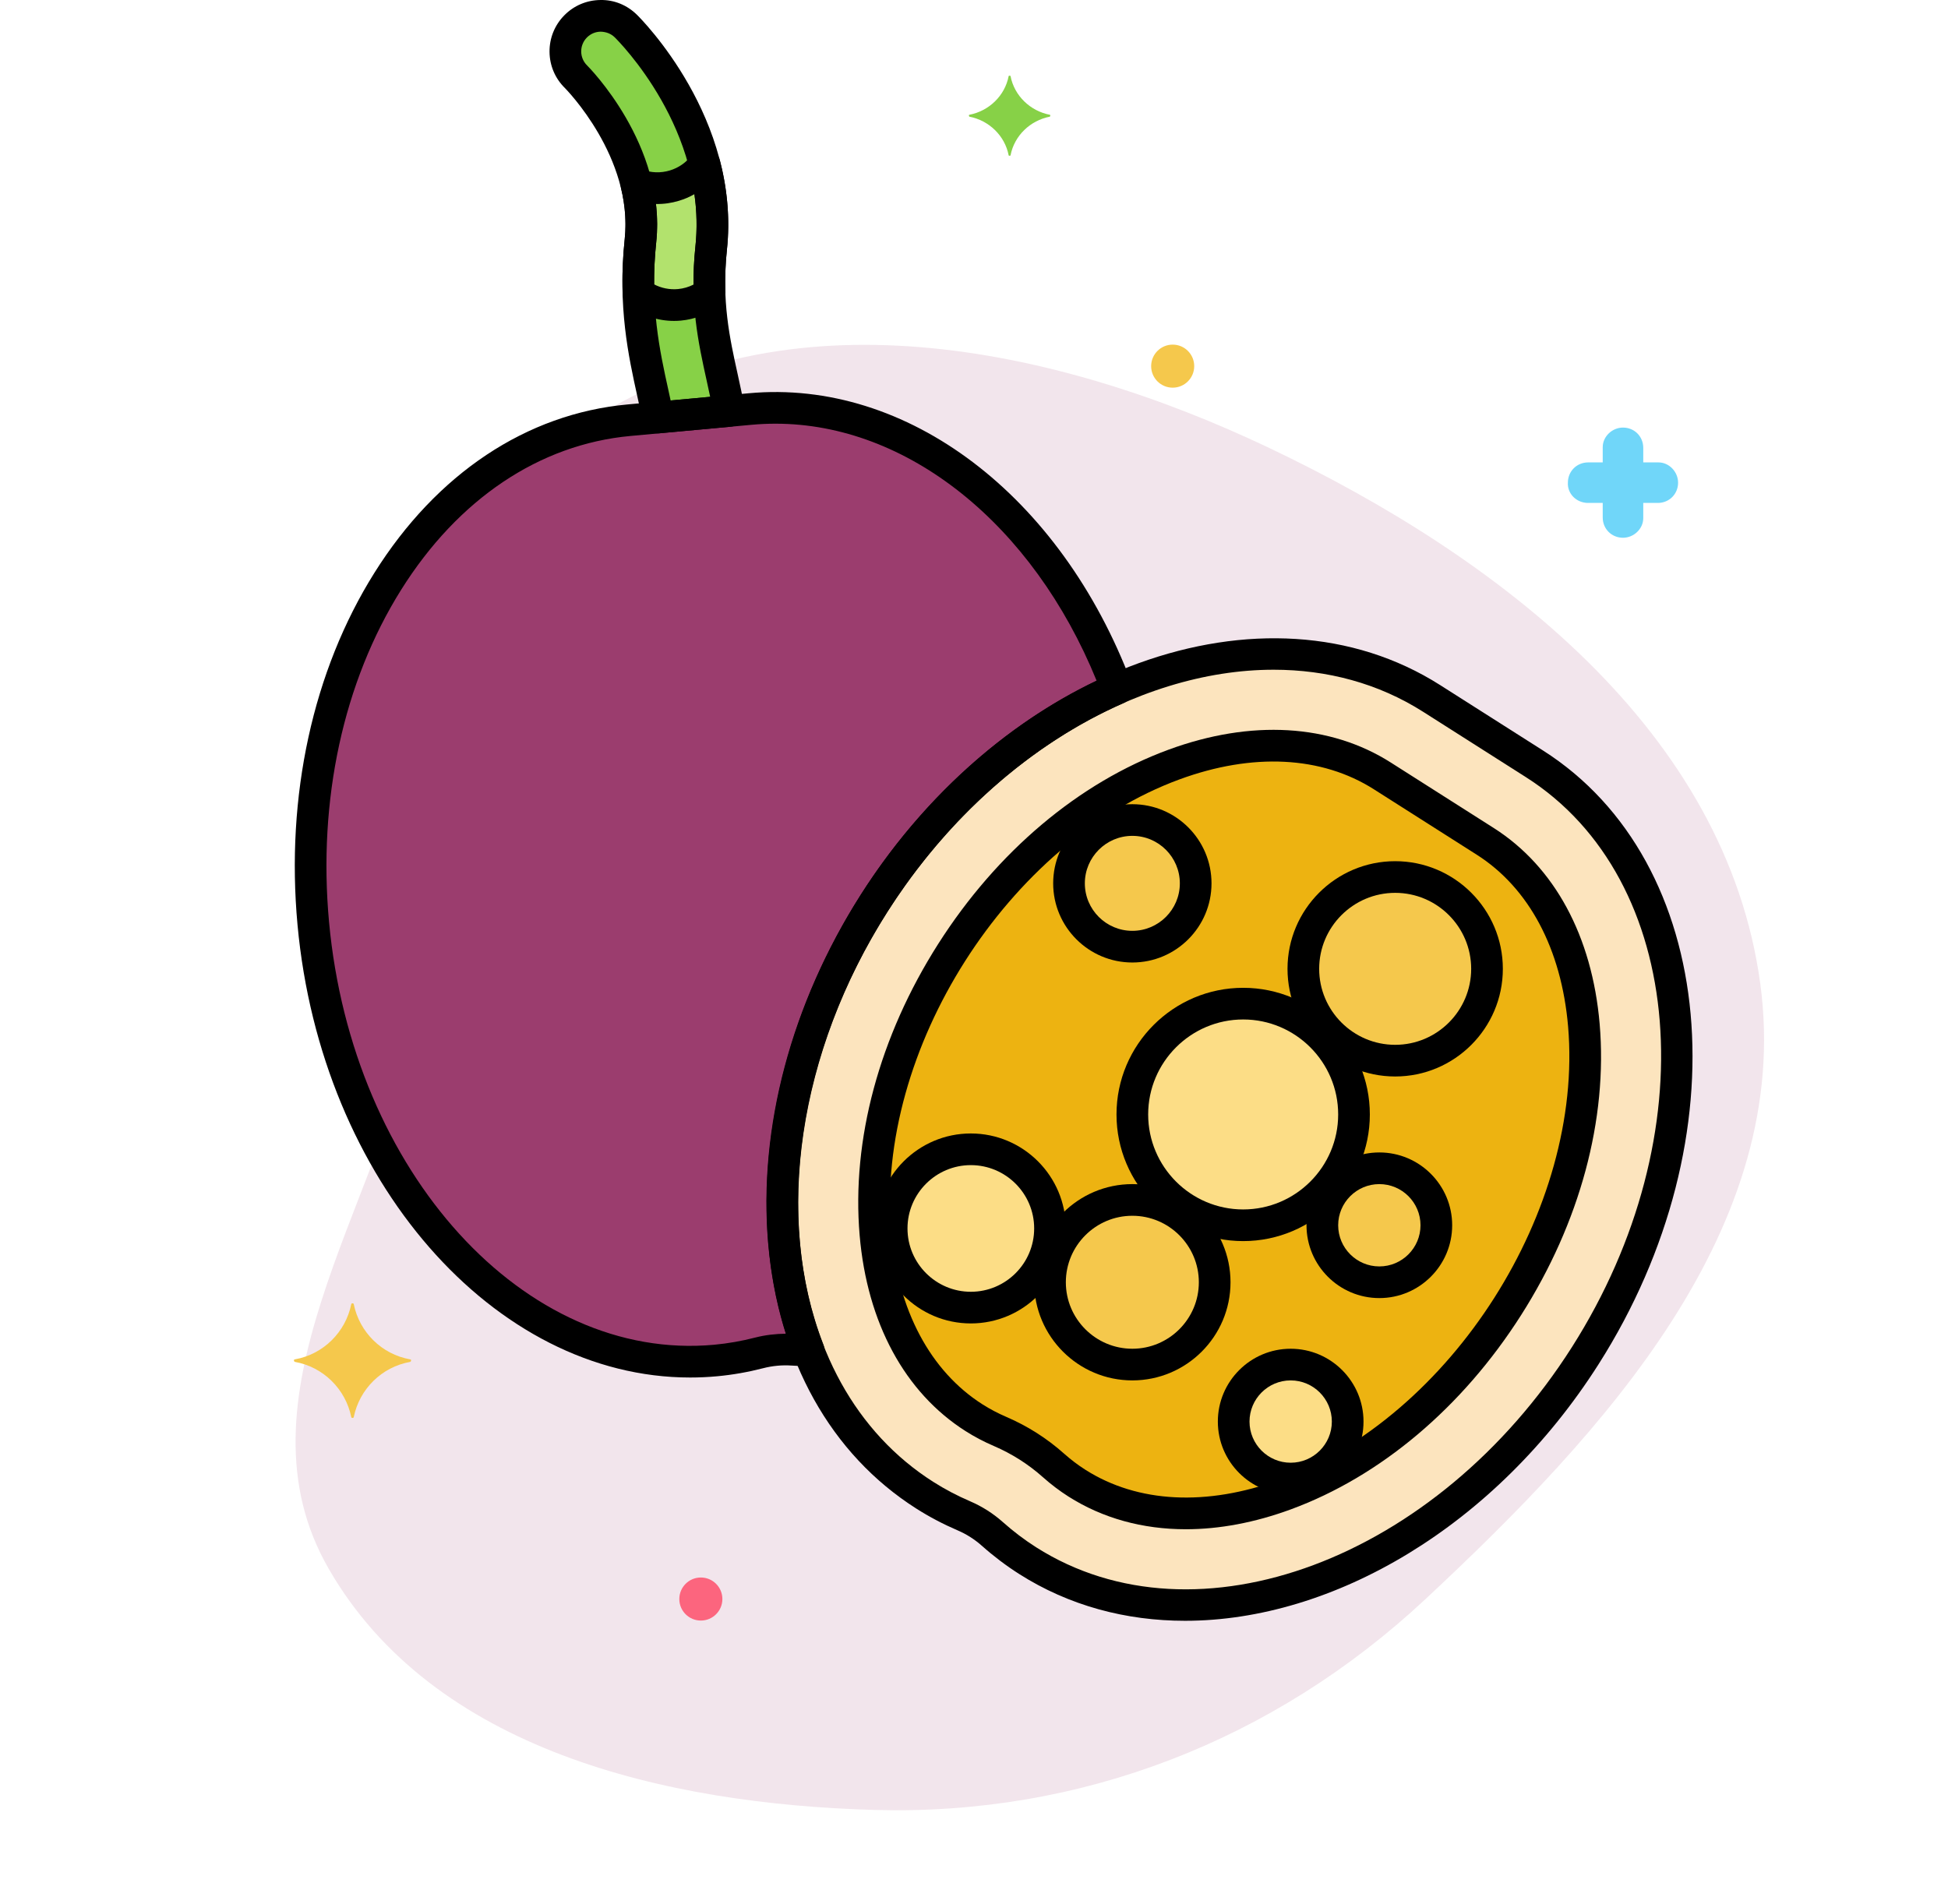 <svg width="489" height="478" viewBox="0 0 489 478" fill="none" xmlns="http://www.w3.org/2000/svg">
<path fill-rule="evenodd" clip-rule="evenodd" d="M318.6 112.464C376.373 139.967 433.286 183.544 441.877 246.996C450.155 308.136 402.871 359.48 357.744 401.576C319.778 436.992 271.368 455.888 219.508 454.429C166.976 452.952 108.692 439.394 82.487 393.834C58.02 351.297 94.462 303.589 105.186 255.669C117.045 202.678 101.701 136.77 146.785 106.518C196.881 72.902 264.174 86.554 318.6 112.464Z" fill="#9B3D6E" fill-opacity="0.13"/>
<path d="M263.532 28.817C258.604 27.863 254.629 24.048 253.675 19.119C253.675 18.96 253.198 18.96 253.198 19.119C252.245 24.048 248.27 27.863 243.341 28.817C243.182 28.817 243.182 29.135 243.341 29.294C248.27 30.248 252.245 34.064 253.198 38.992C253.198 39.151 253.675 39.151 253.675 38.992C254.629 34.064 258.604 30.248 263.532 29.294C263.691 29.135 263.691 28.817 263.532 28.817Z" fill="#87D147"/>
<path d="M398.669 126.273H402.326V129.929C402.326 132.791 404.552 135.017 407.413 135.017C410.116 135.017 412.501 132.791 412.501 130.088V129.929V126.273H416.158C419.019 126.273 421.245 124.047 421.245 121.185C421.245 118.483 419.019 116.098 416.317 116.098H416.158H412.501V112.441C412.501 109.579 410.275 107.354 407.413 107.354C404.711 107.354 402.326 109.579 402.326 112.282V112.441V116.098H398.669C395.808 116.098 393.582 118.324 393.582 121.185C393.423 123.888 395.649 126.273 398.669 126.273C398.51 126.273 398.51 126.273 398.669 126.273Z" fill="#70D6F9"/>
<path d="M294.375 97.335C297.361 97.335 299.781 94.915 299.781 91.93C299.781 88.945 297.361 86.525 294.375 86.525C291.39 86.525 288.97 88.945 288.97 91.93C288.97 94.915 291.39 97.335 294.375 97.335Z" fill="#F5C84C"/>
<path d="M175.932 406.882C178.917 406.882 181.337 404.462 181.337 401.476C181.337 398.491 178.917 396.071 175.932 396.071C172.946 396.071 170.526 398.491 170.526 401.476C170.526 404.462 172.946 406.882 175.932 406.882Z" fill="#FC657E"/>
<path d="M74.023 341.301C81.177 340.029 86.742 334.465 88.173 327.469C88.173 327.151 88.809 327.151 88.809 327.469C90.24 334.465 95.804 340.029 102.958 341.301C103.276 341.301 103.276 341.778 102.958 341.937C95.804 343.209 90.24 348.773 88.809 355.768C88.809 356.086 88.173 356.086 88.173 355.768C86.742 348.773 81.177 343.209 74.023 341.937C73.705 341.778 73.705 341.301 74.023 341.301Z" fill="#F5C84C"/>
<path d="M385.198 191.78L359.385 175.362C317.211 148.538 254.538 171.577 219.404 226.819C184.27 282.061 189.975 348.59 232.148 375.414C235.307 377.423 238.587 379.137 241.961 380.585C244.578 381.71 246.991 383.245 249.118 385.137C251.859 387.578 254.802 389.823 257.963 391.832C300.136 418.656 362.81 395.617 397.944 340.375C433.078 285.133 427.372 218.604 385.198 191.78Z" fill="#FCE4BE"/>
<path d="M219.402 226.82C235.482 201.54 257.331 183.031 280.341 172.931C263.635 128.571 227.39 99.089 188.333 102.691L157.87 105.502C108.1 110.094 72.628 166.665 78.642 231.857C84.657 297.05 129.878 346.176 179.65 341.584C183.378 341.241 187.022 340.589 190.575 339.67C193.332 338.958 196.181 338.696 199.022 338.891C200.342 338.982 201.668 339.023 202.997 339.041C190.534 307.08 195.531 264.353 219.402 226.82Z" fill="#9B3D6E"/>
<path d="M160.775 60.405C159.042 76.793 161.721 88.926 163.874 98.677C164.343 100.804 164.787 102.839 165.173 104.831L183.014 103.186C182.509 100.348 181.904 97.57 181.3 94.829C179.232 85.465 177.095 75.783 178.523 62.282C181.809 31.207 158.108 7.528 157.096 6.534C153.583 3.081 147.931 3.127 144.478 6.646C141.023 10.161 141.074 15.809 144.589 19.263C144.775 19.447 163.166 37.803 160.775 60.405Z" fill="#87D147"/>
<path d="M169.291 46.602C166.035 47.584 162.709 47.382 159.755 46.268C160.822 50.676 161.302 55.436 160.776 60.401C160.273 65.147 160.151 69.524 160.268 73.602C163.119 75.742 166.731 76.885 170.561 76.532C173.418 76.268 176.002 75.201 178.135 73.592C178.013 70.098 178.089 66.381 178.523 62.279C179.316 54.778 178.528 47.714 176.876 41.29C175.036 43.737 172.445 45.651 169.291 46.602Z" fill="#B2E26D"/>
<path d="M219.752 309.805C221.531 330.544 230.326 346.937 244.52 355.964C246.555 357.26 248.754 358.417 251.055 359.404C255.956 361.509 260.462 364.374 264.444 367.92C266.314 369.584 268.295 371.085 270.333 372.382C284.522 381.406 303.097 382.422 322.637 375.242C367.53 358.74 401.691 305.191 397.592 257.394C395.813 236.656 387.018 220.263 372.824 211.236L347.013 194.817C331.337 184.846 312.144 185.547 294.709 191.957C249.81 208.46 215.654 262.011 219.752 309.805Z" fill="#EDB311"/>
<path d="M350.225 266.298C362.956 266.298 373.277 255.977 373.277 243.245C373.277 230.514 362.956 220.193 350.225 220.193C337.493 220.193 327.172 230.514 327.172 243.245C327.172 255.977 337.493 266.298 350.225 266.298Z" fill="#F5C84C"/>
<path d="M243.705 328.3C254.681 328.3 263.578 319.402 263.578 308.427C263.578 297.451 254.681 288.554 243.705 288.554C232.729 288.554 223.832 297.451 223.832 308.427C223.832 319.402 232.729 328.3 243.705 328.3Z" fill="#FCDD86"/>
<path d="M346.25 321.946C354.152 321.946 360.559 315.54 360.559 307.637C360.559 299.735 354.152 293.329 346.25 293.329C338.348 293.329 331.941 299.735 331.941 307.637C331.941 315.54 338.348 321.946 346.25 321.946Z" fill="#F5C84C"/>
<path d="M323.992 371.23C331.895 371.23 338.301 364.824 338.301 356.921C338.301 349.019 331.895 342.613 323.992 342.613C316.09 342.613 309.684 349.019 309.684 356.921C309.684 364.824 316.09 371.23 323.992 371.23Z" fill="#FCDD86"/>
<path d="M284.246 237.681C293.027 237.681 300.145 230.563 300.145 221.783C300.145 213.002 293.027 205.884 284.246 205.884C275.466 205.884 268.348 213.002 268.348 221.783C268.348 230.563 275.466 237.681 284.246 237.681Z" fill="#F5C84C"/>
<path d="M312.068 307.636C327.434 307.636 339.89 295.179 339.89 279.814C339.89 264.448 327.434 251.991 312.068 251.991C296.702 251.991 284.246 264.448 284.246 279.814C284.246 295.179 296.702 307.636 312.068 307.636Z" fill="#FCDD86"/>
<path d="M284.246 342.611C295.661 342.611 304.914 333.357 304.914 321.943C304.914 310.528 295.661 301.275 284.246 301.275C272.831 301.275 263.578 310.528 263.578 321.943C263.578 333.357 272.831 342.611 284.246 342.611Z" fill="#F5C84C"/>
<path d="M297.489 406.939C282.647 406.939 268.37 403.162 255.827 395.184C252.575 393.114 249.428 390.732 246.474 388.106C244.664 386.494 242.617 385.192 240.392 384.236C236.759 382.677 233.269 380.836 230.015 378.766C208.549 365.112 195.339 341.441 192.824 312.111C190.342 283.183 198.59 252.133 216.048 224.684C252.303 167.681 317.563 144.054 361.517 172.008L387.33 188.426C431.284 216.382 437.55 285.504 401.295 342.508C375.385 383.246 334.663 406.939 297.489 406.939ZM319.72 168.151C285.268 168.151 247.163 190.579 222.755 228.953C206.227 254.939 198.41 284.232 200.743 311.434C203.041 338.237 214.953 359.767 234.28 372.061C237.175 373.902 240.287 375.541 243.527 376.934C246.538 378.227 249.307 379.988 251.757 382.17C254.392 384.515 257.196 386.637 260.091 388.478C300.343 414.081 360.682 391.548 394.587 338.242C428.489 284.938 423.319 220.74 383.063 195.136L357.25 178.717C345.976 171.545 333.124 168.151 319.72 168.151Z" fill="black"/>
<path d="M173.245 345.858C124.088 345.863 80.62 296.562 74.686 232.226C71.697 199.833 78.546 168.446 93.97 143.846C109.608 118.907 132.173 103.884 157.507 101.549L187.97 98.738C227.663 95.068 266.286 124.329 284.062 171.535C284.806 173.511 283.874 175.726 281.939 176.575C258.799 186.732 237.783 205.335 222.757 228.957C200.418 264.08 194.266 305.71 206.698 337.601C207.178 338.831 207.015 340.221 206.263 341.308C205.511 342.394 204.261 343.014 202.945 343.019C201.352 342.998 200.019 342.949 198.749 342.86C196.331 342.693 193.917 342.915 191.571 343.523C187.743 344.512 183.854 345.192 180.016 345.545C177.752 345.755 175.488 345.858 173.245 345.858ZM194.668 106.379C192.682 106.379 190.693 106.469 188.7 106.652L158.237 109.463C135.429 111.568 114.996 125.277 100.705 148.069C86.201 171.2 79.772 200.828 82.6 231.496C88.403 294.401 131.758 342.017 179.285 337.631C182.7 337.316 186.165 336.709 189.582 335.826C192.111 335.173 194.72 334.887 197.302 334.858C186.7 301.508 193.655 259.902 216.05 224.692C231.16 200.935 252.083 181.955 275.271 170.888C259.216 131.473 227.681 106.379 194.668 106.379Z" fill="black"/>
<path d="M165.17 108.805C163.286 108.805 161.637 107.471 161.271 105.589C160.891 103.63 160.454 101.626 159.993 99.533C157.779 89.501 155.023 77.018 156.823 59.987C158.992 39.482 141.964 22.261 141.793 22.089C139.346 19.685 137.977 16.458 137.947 13.014C137.917 9.569 139.23 6.319 141.645 3.861C144.055 1.403 147.284 0.033 150.729 0.003C154.179 -0.069 157.424 1.286 159.882 3.701C160.949 4.75 185.958 29.755 182.474 62.7C181.113 75.56 183.179 84.919 185.179 93.97C185.803 96.797 186.405 99.576 186.925 102.484C187.121 103.579 186.849 104.707 186.175 105.592C185.501 106.478 184.485 107.039 183.378 107.141L165.537 108.786C165.413 108.8 165.291 108.805 165.17 108.805ZM164.728 60.822C163.063 76.566 165.664 88.35 167.755 97.819C167.958 98.745 168.157 99.653 168.349 100.546L178.272 99.63C177.998 98.317 177.71 97.007 177.418 95.684C175.283 86.013 173.073 76.011 174.569 61.864C177.656 32.691 155.265 10.308 154.311 9.37C153.368 8.445 152.165 7.998 150.799 7.952C149.476 7.963 148.239 8.488 147.316 9.43C145.402 11.378 145.43 14.518 147.376 16.429C147.576 16.628 167.318 36.351 164.728 60.822Z" fill="black"/>
<path d="M169.197 80.573C165.135 80.573 161.173 79.255 157.881 76.783C156.914 76.057 156.329 74.929 156.294 73.719C156.161 69.101 156.332 64.608 156.822 59.986C157.259 55.859 156.946 51.559 155.892 47.206C155.545 45.775 156.019 44.268 157.123 43.293C158.226 42.319 159.779 42.034 161.158 42.552C163.428 43.409 165.843 43.493 168.145 42.8C170.369 42.129 172.288 40.783 173.698 38.907C174.616 37.684 176.153 37.101 177.651 37.395C179.148 37.694 180.344 38.822 180.725 40.303C182.663 47.832 183.253 55.368 182.477 62.7C182.101 66.263 181.98 69.781 182.108 73.456C182.153 74.751 181.565 75.988 180.53 76.769C177.724 78.885 174.404 80.173 170.927 80.494C170.348 80.548 169.773 80.573 169.197 80.573ZM164.204 71.402C166.043 72.356 168.115 72.767 170.196 72.578C171.563 72.451 172.889 72.064 174.112 71.441C174.081 68.206 174.234 65.052 174.571 61.864C175.026 57.565 174.938 53.177 174.315 48.751C173.1 49.443 171.803 49.999 170.439 50.411C168.544 50.983 166.619 51.26 164.668 51.214C165.04 54.462 165.062 57.676 164.728 60.824C164.35 64.389 164.178 67.867 164.204 71.402Z" fill="black"/>
<path d="M297.675 383.955C286.837 383.955 276.797 381.203 268.201 375.737C265.982 374.324 263.827 372.693 261.804 370.89C258.142 367.631 253.999 364.995 249.489 363.057C246.994 361.987 244.605 360.728 242.387 359.317C227.124 349.611 217.679 332.149 215.792 310.145C213.738 286.18 220.736 260.208 235.503 237.012C250.255 213.837 270.794 196.511 293.337 188.225C314.063 180.606 333.884 181.754 349.146 191.463L374.958 207.882C390.22 217.588 399.665 235.05 401.554 257.054C403.608 281.019 396.608 306.992 381.842 330.188C367.089 353.362 346.552 370.688 324.011 378.974C314.958 382.3 306.076 383.955 297.675 383.955ZM223.712 309.465C225.383 328.942 233.531 344.265 246.654 352.61C248.512 353.791 250.52 354.848 252.625 355.751C257.923 358.028 262.791 361.122 267.09 364.952C268.799 366.473 270.61 367.845 272.47 369.028C285.591 377.373 302.923 378.254 321.27 371.511C364.425 355.646 397.564 303.542 393.635 257.733C391.964 238.257 383.818 222.934 370.694 214.589L344.882 198.171C331.76 189.824 314.429 188.942 296.082 195.687C252.924 211.551 219.784 263.653 223.712 309.465Z" fill="black"/>
<path d="M350.227 270.277C335.323 270.277 323.199 258.153 323.199 243.25C323.199 228.346 335.323 216.222 350.227 216.222C365.13 216.222 377.254 228.346 377.254 243.25C377.254 258.153 365.13 270.277 350.227 270.277ZM350.227 224.171C339.707 224.171 331.148 232.73 331.148 243.25C331.148 253.77 339.707 262.328 350.227 262.328C360.747 262.328 369.305 253.77 369.305 243.25C369.305 232.73 360.747 224.171 350.227 224.171Z" fill="black"/>
<path d="M243.705 332.28C230.555 332.28 219.857 321.582 219.857 308.432C219.857 295.283 230.555 284.585 243.705 284.585C256.854 284.585 267.552 295.283 267.552 308.432C267.552 321.582 256.854 332.28 243.705 332.28ZM243.705 292.534C234.938 292.534 227.806 299.666 227.806 308.432C227.806 317.199 234.938 324.331 243.705 324.331C252.471 324.331 259.603 317.199 259.603 308.432C259.603 299.666 252.473 292.534 243.705 292.534Z" fill="black"/>
<path d="M346.251 325.916C336.17 325.916 327.968 317.714 327.968 307.633C327.968 297.551 336.17 289.349 346.251 289.349C356.332 289.349 364.534 297.551 364.534 307.633C364.534 317.714 356.332 325.916 346.251 325.916ZM346.251 297.299C340.553 297.299 335.917 301.935 335.917 307.633C335.917 313.331 340.553 317.967 346.251 317.967C351.949 317.967 356.585 313.331 356.585 307.633C356.585 301.935 351.949 297.299 346.251 297.299Z" fill="black"/>
<path d="M323.994 375.203C313.913 375.203 305.711 367.001 305.711 356.919C305.711 346.838 313.913 338.636 323.994 338.636C334.075 338.636 342.277 346.838 342.277 356.919C342.277 367.001 334.075 375.203 323.994 375.203ZM323.994 346.585C318.296 346.585 313.66 351.221 313.66 356.919C313.66 362.617 318.296 367.253 323.994 367.253C329.692 367.253 334.328 362.617 334.328 356.919C334.328 351.221 329.692 346.585 323.994 346.585Z" fill="black"/>
<path d="M284.248 241.66C273.289 241.66 264.375 232.745 264.375 221.787C264.375 210.828 273.289 201.914 284.248 201.914C295.206 201.914 304.121 210.828 304.121 221.787C304.121 232.745 295.206 241.66 284.248 241.66ZM284.248 209.863C277.672 209.863 272.324 215.211 272.324 221.787C272.324 228.362 277.672 233.71 284.248 233.71C290.823 233.71 296.171 228.362 296.171 221.787C296.171 215.211 290.823 209.863 284.248 209.863Z" fill="black"/>
<path d="M312.069 311.609C294.537 311.609 280.272 297.345 280.272 279.812C280.272 262.279 294.537 248.015 312.069 248.015C329.602 248.015 343.866 262.279 343.866 279.812C343.866 297.345 329.602 311.609 312.069 311.609ZM312.069 255.964C298.92 255.964 288.222 266.663 288.222 279.812C288.222 292.962 298.92 303.66 312.069 303.66C325.219 303.66 335.917 292.962 335.917 279.812C335.917 266.663 325.219 255.964 312.069 255.964Z" fill="black"/>
<path d="M284.248 346.585C270.66 346.585 259.605 335.531 259.605 321.942C259.605 308.354 270.66 297.3 284.248 297.3C297.836 297.3 308.891 308.354 308.891 321.942C308.891 335.531 297.836 346.585 284.248 346.585ZM284.248 305.249C275.043 305.249 267.555 312.737 267.555 321.942C267.555 331.147 275.043 338.635 284.248 338.635C293.453 338.635 300.941 331.147 300.941 321.942C300.941 312.737 293.453 305.249 284.248 305.249Z" fill="black"/>
</svg>
